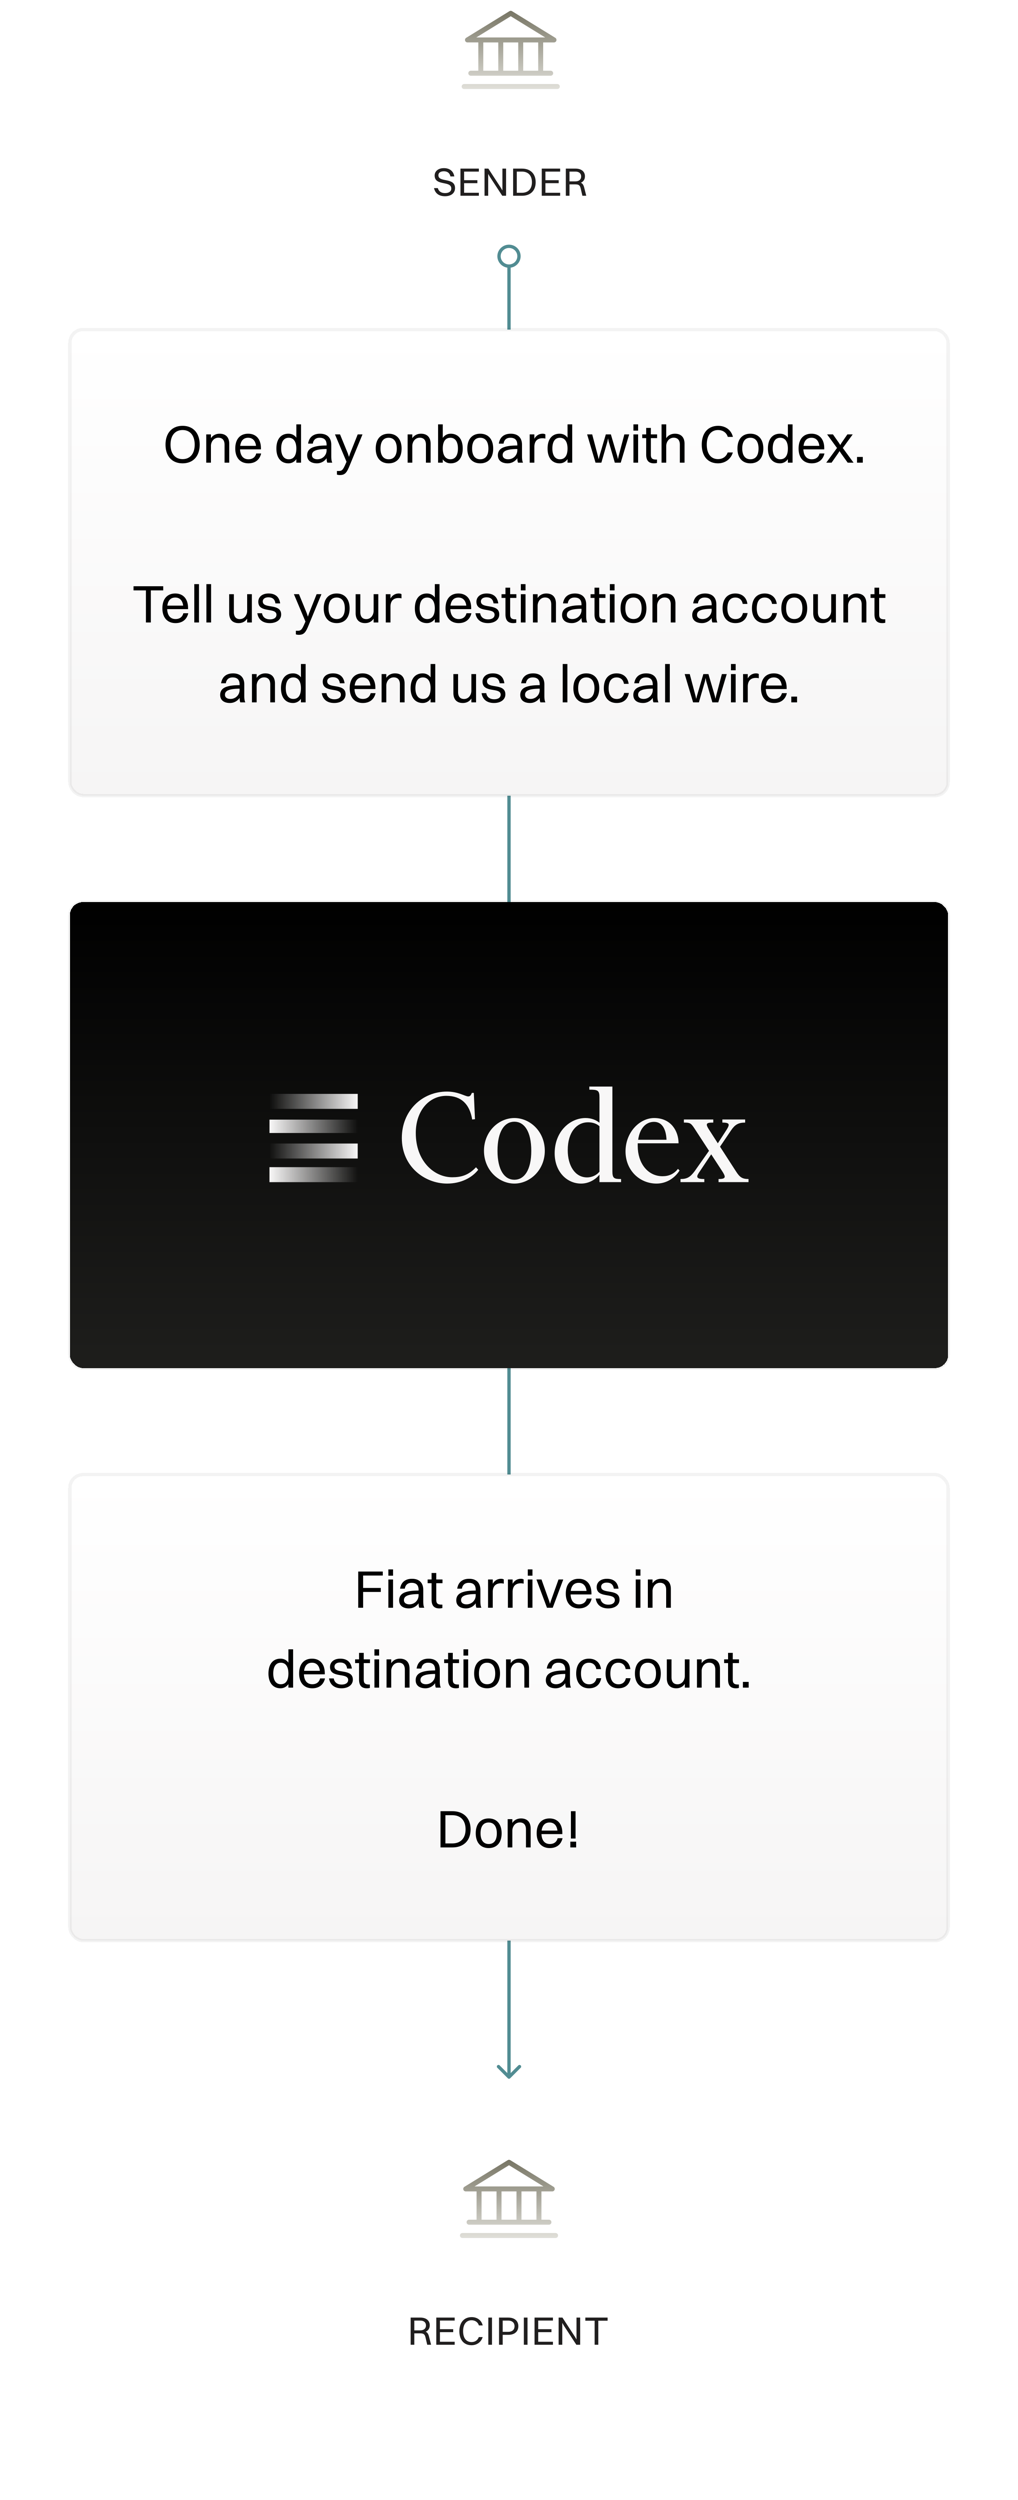 <svg xmlns="http://www.w3.org/2000/svg" width="306" height="751" fill="none"><g filter="url(#a)"><rect width="77" height="24" x="114.5" y="684.406" fill="#fff" rx="4" shape-rendering="crispEdges"/><path fill="#201E1E" d="M123.436 700.406v-8.16h2.94c1.716 0 2.808.888 2.808 2.304 0 .936-.456 1.596-1.224 1.944.528.24.804.684 1.008 1.488l.612 2.424h-1.164l-.516-2.208c-.24-1.02-.648-1.212-1.632-1.212h-1.728v3.42h-1.104Zm2.916-7.26h-1.812v2.94h1.788c1.08 0 1.716-.576 1.716-1.476s-.636-1.464-1.692-1.464Zm4.789 7.26v-8.16h5.532v.9h-4.428v2.58h3.984v.9h-3.984v2.88h4.428v.9h-5.532Zm13.956-5.808h-1.152c-.3-.996-1.152-1.548-2.196-1.548-1.596 0-2.544 1.248-2.544 3.288s.936 3.264 2.544 3.264c1.008 0 1.824-.516 2.172-1.5h1.164c-.456 1.548-1.788 2.448-3.348 2.448-2.28 0-3.66-1.596-3.66-4.212 0-2.604 1.404-4.236 3.708-4.236 1.572 0 2.916.864 3.312 2.496Zm1.688 5.808v-8.16h1.104v8.16h-1.104Zm3.216 0v-8.16h2.796c1.848 0 3.012.984 3.012 2.58 0 1.644-1.176 2.604-3 2.604h-1.704v2.976h-1.104Zm2.784-7.26h-1.68v3.384h1.644c1.212 0 1.92-.648 1.92-1.692 0-1.032-.72-1.692-1.884-1.692Zm4.675 7.26v-8.16h1.104v8.16h-1.104Zm3.217 0v-8.16h5.532v.9h-4.428v2.58h3.984v.9h-3.984v2.88h4.428v.9h-5.532Zm7.236 0v-8.16h1.152l3.756 5.76.468.804v-6.564h1.104v8.16h-1.152l-3.744-5.724-.48-.84v6.564h-1.104Zm10.827 0v-7.224h-2.796v-.936h6.696v.936h-2.796v7.224h-1.104Z"/></g><path fill="url(#b)" fill-rule="evenodd" d="M152.607 648.955a.751.751 0 0 1 .786 0l13 8a.75.75 0 0 1-.393 1.389h-3.25v8.5H165a.75.75 0 0 1 0 1.5h-24a.75.75 0 0 1 0-1.5h2.25v-8.5H140a.75.75 0 0 1-.393-1.389l13-8Zm8.643 9.389v8.5h-4.5v-8.5h4.5Zm-6 0v8.5h-4.5v-8.5h4.5Zm-6 0v8.5h-4.5v-8.5h4.5Zm12.75-1.5h1.35l-10.35-6.37-10.35 6.37H162Zm-23 14a.75.75 0 0 0 0 1.5h28a.75.75 0 0 0 0-1.5h-28Z" clip-rule="evenodd"/><path fill="#518C92" d="M152.646 624.354a.502.502 0 0 0 .708 0l3.182-3.182a.502.502 0 0 0-.708-.708L153 623.293l-2.828-2.829a.502.502 0 0 0-.708.708l3.182 3.182Zm.854-.354V74h-1v550h1Z"/><path fill="#fff" stroke="#518C92" stroke-linecap="round" d="M153 79.945c-1.65 0-3-1.337-3-2.973 0-1.635 1.35-2.973 3-2.973s3 1.323 3 2.973c0 1.636-1.35 2.973-3 2.973v0Z"/><g filter="url(#c)"><rect width="264" height="140" x="21" y="267" fill="url(#d)" rx="4" shape-rendering="crispEdges"/><rect width="264" height="140" x="21" y="267" stroke="#000" stroke-linecap="round" stroke-opacity=".05" rx="4" shape-rendering="crispEdges"/><path fill="url(#e)" d="M107.52 351.141h26.52v4.504h-26.52z" transform="rotate(180 107.52 351.141)"/><path fill="url(#f)" d="M107.52 344.041h26.52v4.503h-26.52z" transform="rotate(180 107.52 344.041)"/><path fill="url(#g)" d="M81.008 324.621h26.52v4.504h-26.52z"/><path fill="url(#h)" d="M81.008 332.357h26.52v4.017h-26.52z"/><path fill="#F8F7F7" d="M211.708 350.201v.927h-7.153v-.927c1.987 0 2.914-.574 4.239-2.34l4.327-6.138-4.283-6.579c-1.148-1.766-1.413-1.898-3.268-1.898v-.928h8.831v.928c-1.324 0-1.943.088-1.943.662 0 .265.177.662.53 1.236l2.782 4.327 2.517-3.885c.486-.751.751-1.281.751-1.634 0-.53-.574-.706-1.899-.706v-.928h6.844v.928c-1.987 0-3.047.574-4.239 2.34l-3.312 4.901 4.769 7.374c1.148 1.81 1.899 2.34 3.797 2.34v.927h-9.007v-.927c1.236 0 1.854-.176 1.854-.706 0-.354-.265-.883-.75-1.634l-3.312-5.078-3.4 5.078c-.486.706-.795 1.192-.795 1.545 0 .619.707.795 2.12.795Zm-15.115-17.176c-2.428 0-4.283 1.899-4.768 5.387h8.522c-.133-3.135-1.281-5.387-3.754-5.387Zm7.683 14.615c-1.677 2.605-4.283 3.93-6.932 3.93-5.078 0-9.317-3.974-9.317-9.67 0-5.784 4.283-10.023 8.611-10.023 5.077 0 7.329 3.93 7.329 7.595h-12.275v.794c0 5.167 3.003 9.096 7.462 9.096 1.943 0 3.445-.706 4.637-2.207l.485.485Zm-27.791 2.076c1.369 0 2.826-.619 3.709-1.723V334.35c-.839-.795-2.075-1.193-3.444-1.193-3.268 0-6.094 2.782-6.094 8.39 0 4.548 2.12 8.169 5.829 8.169Zm3.709 1.413v-2.252c-1.104 1.413-3.135 2.693-5.52 2.693-4.371 0-7.947-3.665-7.947-9.096 0-6.579 4.636-10.597 9.272-10.597 1.766 0 3.135.574 4.195 1.413v-7.595c0-2.163-.53-2.34-3.047-2.34v-.927h6.932v25.433c0 2.164.53 2.34 2.606 2.34v.928h-6.491Zm-16.433-9.405c0 5.784-4.46 9.846-9.14 9.846-4.681 0-9.141-4.062-9.141-9.846 0-5.829 4.46-9.847 9.141-9.847 4.68 0 9.14 4.018 9.14 9.847Zm-4.063 0c0-5.785-2.075-8.743-5.077-8.743-3.003 0-5.078 2.958-5.078 8.743 0 5.74 2.075 8.698 5.078 8.698 3.002 0 5.077-2.958 5.077-8.698Zm-34.718-5.343c0 8.478 5.519 13.291 10.95 13.291 2.65 0 4.857-.574 7.153-3.002l.663.75c-1.811 2.34-5.122 4.151-9.361 4.151-6.668 0-13.6-5.034-13.6-13.688 0-8.213 6.094-13.953 13.556-13.953 3.444 0 5.475 1.457 6.402 1.457.574 0 .795-.353 1.104-1.06h.574l.353 7.904-.839.088c-.75-4.548-3.223-7.109-7.771-7.109-5.21 0-9.184 4.504-9.184 11.171Z"/></g><g filter="url(#i)"><rect width="264" height="140" x="21" y="95" fill="url(#j)" rx="4" shape-rendering="crispEdges"/><rect width="264" height="140" x="21" y="95" stroke="#000" stroke-linecap="round" stroke-opacity=".05" rx="4" shape-rendering="crispEdges"/><path fill="#000" d="M54.89 135.192c-3.184 0-5.136-2.144-5.136-5.616 0-3.472 1.952-5.648 5.136-5.648 3.168 0 5.136 2.176 5.136 5.648 0 3.472-1.968 5.616-5.136 5.616Zm0-1.264c2.272 0 3.632-1.648 3.632-4.352 0-2.72-1.36-4.384-3.632-4.384-2.272 0-3.632 1.664-3.632 4.384 0 2.704 1.36 4.352 3.632 4.352ZM61.995 135v-8.496h1.408v1.152c.576-.896 1.504-1.36 2.624-1.36 1.808 0 2.88 1.056 2.88 3.024V135h-1.408v-5.392c0-1.28-.576-2.112-1.856-2.112-1.408 0-2.24 1.264-2.24 2.48V135h-1.408Zm16.5-2.768c-.464 1.984-1.888 2.96-3.824 2.96-2.464 0-3.952-1.664-3.952-4.432 0-2.88 1.488-4.464 3.872-4.464 2.4 0 3.84 1.648 3.84 4.352V131H72.16c.08 1.904.976 2.976 2.512 2.976 1.2 0 2.048-.576 2.352-1.744h1.472Zm-3.904-4.72c-1.36 0-2.176.848-2.384 2.432h4.752c-.192-1.568-1.04-2.432-2.368-2.432Zm12.104 7.68c-2.256 0-3.616-1.664-3.616-4.432 0-2.88 1.392-4.464 3.616-4.464 1.008 0 1.824.416 2.384 1.2v-4.016h1.408V135h-1.408v-1.072c-.56.8-1.376 1.264-2.384 1.264Zm.096-1.216c1.488 0 2.288-1.136 2.288-3.216 0-2.064-.832-3.248-2.288-3.248-1.472 0-2.272 1.152-2.272 3.248 0 2.048.832 3.216 2.272 3.216Zm7.234-4.704h-1.408c.272-1.872 1.504-2.976 3.584-2.976 2.272 0 3.376 1.328 3.376 3.312v3.344c0 .976.08 1.584.304 2.048h-1.488c-.16-.336-.208-.832-.224-1.344a3.484 3.484 0 0 1-2.896 1.536c-1.76 0-2.944-.816-2.944-2.432 0-1.168.64-2.016 1.888-2.432 1.152-.384 2.32-.48 3.952-.496v-.192c0-1.376-.64-2.128-2.096-2.128-1.216 0-1.872.672-2.048 1.76Zm-.256 3.456c0 .784.656 1.248 1.648 1.248 1.568 0 2.752-1.232 2.752-2.688v-.4c-3.616.032-4.4.8-4.4 1.84Zm8.344 5.984c-.32 0-.656-.08-.832-.128v-1.088h.432c1.04 0 1.328-.208 2.16-2.112l.288-.656-3.472-8.224h1.52l2.304 5.616.384 1.136.384-1.136 2.24-5.616h1.44l-3.968 9.616c-.848 2.048-1.408 2.592-2.88 2.592Zm14.713-3.52c-2.432 0-3.888-1.664-3.888-4.432 0-2.88 1.504-4.464 3.888-4.464 2.432 0 3.888 1.696 3.888 4.464 0 2.864-1.504 4.432-3.888 4.432Zm0-1.216c1.584 0 2.448-1.136 2.448-3.216 0-2.064-.88-3.248-2.448-3.248-1.584 0-2.448 1.152-2.448 3.248 0 2.048.88 3.216 2.448 3.216Zm5.7 1.024v-8.496h1.408v1.152c.576-.896 1.504-1.36 2.624-1.36 1.808 0 2.88 1.056 2.88 3.024V135h-1.408v-5.392c0-1.28-.576-2.112-1.856-2.112-1.408 0-2.24 1.264-2.24 2.48V135h-1.408Zm10.565 0h-1.408v-11.52h1.408v4.08c.56-.8 1.376-1.264 2.384-1.264 2.256 0 3.616 1.664 3.616 4.432 0 2.88-1.392 4.464-3.616 4.464-1.008 0-1.824-.416-2.384-1.2V135Zm2.288-7.488c-1.488 0-2.288 1.136-2.288 3.216 0 2.064.832 3.248 2.288 3.248 1.472 0 2.272-1.152 2.272-3.248 0-2.048-.832-3.216-2.272-3.216Zm8.978 7.68c-2.432 0-3.888-1.664-3.888-4.432 0-2.88 1.504-4.464 3.888-4.464 2.432 0 3.888 1.696 3.888 4.464 0 2.864-1.504 4.432-3.888 4.432Zm0-1.216c1.584 0 2.448-1.136 2.448-3.216 0-2.064-.88-3.248-2.448-3.248-1.584 0-2.448 1.152-2.448 3.248 0 2.048.88 3.216 2.448 3.216Zm6.997-4.704h-1.408c.272-1.872 1.504-2.976 3.584-2.976 2.272 0 3.376 1.328 3.376 3.312v3.344c0 .976.08 1.584.304 2.048h-1.488c-.16-.336-.208-.832-.224-1.344a3.484 3.484 0 0 1-2.896 1.536c-1.76 0-2.944-.816-2.944-2.432 0-1.168.64-2.016 1.888-2.432 1.152-.384 2.32-.48 3.952-.496v-.192c0-1.376-.64-2.128-2.096-2.128-1.216 0-1.872.672-2.048 1.76Zm-.256 3.456c0 .784.656 1.248 1.648 1.248 1.568 0 2.752-1.232 2.752-2.688v-.4c-3.616.032-4.4.8-4.4 1.84Zm8.116 2.272v-8.496h1.408v1.312c.576-1.04 1.488-1.52 2.512-1.52.336 0 .64.08.8.208v1.264c-.24-.08-.544-.112-.88-.112-1.696 0-2.432 1.056-2.432 2.592V135h-1.408Zm8.996.192c-2.256 0-3.616-1.664-3.616-4.432 0-2.88 1.392-4.464 3.616-4.464 1.008 0 1.824.416 2.384 1.2v-4.016h1.408V135h-1.408v-1.072c-.56.8-1.376 1.264-2.384 1.264Zm.096-1.216c1.488 0 2.288-1.136 2.288-3.216 0-2.064-.832-3.248-2.288-3.248-1.472 0-2.272 1.152-2.272 3.248 0 2.048.832 3.216 2.272 3.216ZM184.808 135l-1.84-6.352-.192-.96-.192.96L180.76 135h-1.744l-2.528-8.496h1.52l1.744 6.592.208.864.208-.864 1.936-6.592h1.52l1.936 6.592.192.832.176-.832 1.744-6.592h1.456L186.584 135h-1.776Zm5.593-9.632v-1.888h1.408v1.888h-1.408Zm0 9.632v-8.496h1.408V135h-1.408Zm3.833-2.448v-4.928h-1.184v-1.12h1.184v-1.952h1.408v1.952h1.872v1.12h-1.872v4.928c0 1.024.304 1.504 1.552 1.504h.288v1.008c-.16.08-.512.128-.912.128-1.584 0-2.336-.848-2.336-2.64Zm4.62 2.448v-11.52h1.408v4.176c.576-.896 1.504-1.36 2.624-1.36 1.808 0 2.88 1.056 2.88 3.024V135h-1.408v-5.392c0-1.28-.576-2.112-1.856-2.112-1.408 0-2.24 1.264-2.24 2.48V135h-1.408Zm21.448-7.744h-1.536c-.4-1.328-1.536-2.064-2.928-2.064-2.128 0-3.392 1.664-3.392 4.384 0 2.72 1.248 4.352 3.392 4.352 1.344 0 2.432-.688 2.896-2h1.552c-.608 2.064-2.384 3.264-4.464 3.264-3.04 0-4.88-2.128-4.88-5.616 0-3.472 1.872-5.648 4.944-5.648 2.096 0 3.888 1.152 4.416 3.328Zm5.258 7.936c-2.432 0-3.888-1.664-3.888-4.432 0-2.88 1.504-4.464 3.888-4.464 2.432 0 3.888 1.696 3.888 4.464 0 2.864-1.504 4.432-3.888 4.432Zm0-1.216c1.584 0 2.448-1.136 2.448-3.216 0-2.064-.88-3.248-2.448-3.248-1.584 0-2.448 1.152-2.448 3.248 0 2.048.88 3.216 2.448 3.216Zm8.885 1.216c-2.256 0-3.616-1.664-3.616-4.432 0-2.88 1.392-4.464 3.616-4.464 1.008 0 1.824.416 2.384 1.2v-4.016h1.408V135h-1.408v-1.072c-.56.8-1.376 1.264-2.384 1.264Zm.096-1.216c1.488 0 2.288-1.136 2.288-3.216 0-2.064-.832-3.248-2.288-3.248-1.472 0-2.272 1.152-2.272 3.248 0 2.048.832 3.216 2.272 3.216Zm13.282-1.744c-.464 1.984-1.888 2.96-3.824 2.96-2.464 0-3.952-1.664-3.952-4.432 0-2.88 1.488-4.464 3.872-4.464 2.4 0 3.84 1.648 3.84 4.352V131h-6.272c.08 1.904.976 2.976 2.512 2.976 1.2 0 2.048-.576 2.352-1.744h1.472Zm-3.904-4.72c-1.36 0-2.176.848-2.384 2.432h4.752c-.192-1.568-1.04-2.432-2.368-2.432Zm10.89 7.488-2.032-2.832-.416-.656-.416.656-1.984 2.832h-1.6l3.232-4.416-2.976-4.08h1.76l1.76 2.496.432.688.416-.688 1.728-2.496h1.6l-2.976 4.08 3.232 4.416h-1.76Zm2.807 0v-1.728h1.728V135h-1.728ZM43.865 183v-9.632h-3.728v-1.248h8.928v1.248h-3.728V183h-1.472Zm12.724-2.768c-.464 1.984-1.888 2.96-3.824 2.96-2.464 0-3.952-1.664-3.952-4.432 0-2.88 1.488-4.464 3.872-4.464 2.4 0 3.84 1.648 3.84 4.352V179h-6.272c.08 1.904.976 2.976 2.512 2.976 1.2 0 2.048-.576 2.352-1.744h1.472Zm-3.904-4.72c-1.36 0-2.176.848-2.384 2.432h4.752c-.192-1.568-1.04-2.432-2.368-2.432ZM58.401 183v-11.52h1.408V183h-1.408Zm3.64 0v-11.52h1.409V183h-1.408Zm12.253-3.472v-5.024h1.408V183h-1.408v-1.152c-.576.896-1.472 1.344-2.576 1.344-1.776 0-2.832-1.04-2.832-3.008v-5.68h1.408v5.392c0 1.28.56 2.096 1.808 2.096 1.376 0 2.192-1.248 2.192-2.464Zm4.694-2.848c0 2.368 5.52.416 5.52 3.92 0 1.584-1.408 2.592-3.408 2.592-2.016 0-3.424-.96-3.744-2.96h1.408c.192 1.184 1.072 1.84 2.384 1.84 1.28 0 1.952-.576 1.952-1.376 0-2.32-5.456-.4-5.456-3.92 0-1.296 1.008-2.48 3.088-2.48 1.84 0 3.2.864 3.472 2.976h-1.408c-.208-1.328-.944-1.824-2.144-1.824-1.056 0-1.664.528-1.664 1.232Zm10.782 10.032c-.32 0-.656-.08-.832-.128v-1.088h.432c1.04 0 1.328-.208 2.16-2.112l.288-.656-3.472-8.224h1.52l2.304 5.616.384 1.136.384-1.136 2.24-5.616h1.44l-3.968 9.616c-.848 2.048-1.408 2.592-2.88 2.592Zm11.431-3.52c-2.432 0-3.888-1.664-3.888-4.432 0-2.88 1.504-4.464 3.888-4.464 2.432 0 3.888 1.696 3.888 4.464 0 2.864-1.504 4.432-3.888 4.432Zm0-1.216c1.584 0 2.448-1.136 2.448-3.216 0-2.064-.88-3.248-2.448-3.248-1.584 0-2.448 1.152-2.448 3.248 0 2.048.88 3.216 2.448 3.216Zm11.108-2.448v-5.024h1.408V183h-1.408v-1.152c-.576.896-1.472 1.344-2.576 1.344-1.776 0-2.832-1.04-2.832-3.008v-5.68h1.408v5.392c0 1.28.56 2.096 1.808 2.096 1.376 0 2.192-1.248 2.192-2.464Zm3.655 3.472v-8.496h1.408v1.312c.576-1.04 1.488-1.52 2.512-1.52.336 0 .64.08.8.208v1.264c-.24-.08-.544-.112-.88-.112-1.696 0-2.432 1.056-2.432 2.592V183h-1.408Zm12.356.192c-2.256 0-3.616-1.664-3.616-4.432 0-2.88 1.392-4.464 3.616-4.464 1.008 0 1.824.416 2.384 1.2v-4.016h1.408V183h-1.408v-1.072c-.56.8-1.376 1.264-2.384 1.264Zm.096-1.216c1.488 0 2.288-1.136 2.288-3.216 0-2.064-.832-3.248-2.288-3.248-1.472 0-2.272 1.152-2.272 3.248 0 2.048.832 3.216 2.272 3.216Zm13.282-1.744c-.464 1.984-1.888 2.96-3.824 2.96-2.464 0-3.952-1.664-3.952-4.432 0-2.88 1.488-4.464 3.872-4.464 2.4 0 3.84 1.648 3.84 4.352V179h-6.272c.08 1.904.976 2.976 2.512 2.976 1.2 0 2.048-.576 2.352-1.744h1.472Zm-3.904-4.72c-1.36 0-2.176.848-2.384 2.432h4.752c-.192-1.568-1.04-2.432-2.368-2.432Zm6.757 1.168c0 2.368 5.52.416 5.52 3.92 0 1.584-1.408 2.592-3.408 2.592-2.016 0-3.424-.96-3.744-2.96h1.408c.192 1.184 1.072 1.84 2.384 1.84 1.28 0 1.952-.576 1.952-1.376 0-2.32-5.456-.4-5.456-3.92 0-1.296 1.008-2.48 3.088-2.48 1.84 0 3.2.864 3.472 2.976h-1.408c-.208-1.328-.944-1.824-2.144-1.824-1.056 0-1.664.528-1.664 1.232Zm7.386 3.872v-4.928h-1.184v-1.12h1.184v-1.952h1.408v1.952h1.872v1.12h-1.872v4.928c0 1.024.304 1.504 1.552 1.504h.288v1.008c-.16.08-.512.128-.912.128-1.584 0-2.336-.848-2.336-2.64Zm4.621-7.184v-1.888h1.408v1.888h-1.408Zm0 9.632v-8.496h1.408V183h-1.408Zm3.64 0v-8.496h1.408v1.152c.576-.896 1.504-1.36 2.624-1.36 1.808 0 2.88 1.056 2.88 3.024V183h-1.408v-5.392c0-1.28-.576-2.112-1.856-2.112-1.408 0-2.24 1.264-2.24 2.48V183h-1.408Zm10.452-5.728h-1.408c.272-1.872 1.504-2.976 3.584-2.976 2.272 0 3.376 1.328 3.376 3.312v3.344c0 .976.08 1.584.304 2.048h-1.488c-.16-.336-.208-.832-.224-1.344a3.484 3.484 0 0 1-2.896 1.536c-1.76 0-2.944-.816-2.944-2.432 0-1.168.64-2.016 1.888-2.432 1.152-.384 2.32-.48 3.952-.496v-.192c0-1.376-.64-2.128-2.096-2.128-1.216 0-1.872.672-2.048 1.76Zm-.256 3.456c0 .784.656 1.248 1.648 1.248 1.568 0 2.752-1.232 2.752-2.688v-.4c-3.616.032-4.4.8-4.4 1.84Zm8.309-.176v-4.928h-1.184v-1.12h1.184v-1.952h1.408v1.952h1.872v1.12h-1.872v4.928c0 1.024.304 1.504 1.552 1.504h.288v1.008c-.16.08-.512.128-.912.128-1.584 0-2.336-.848-2.336-2.64Zm4.62-7.184v-1.888h1.408v1.888h-1.408Zm0 9.632v-8.496h1.408V183h-1.408Zm7.097.192c-2.432 0-3.888-1.664-3.888-4.432 0-2.88 1.504-4.464 3.888-4.464 2.432 0 3.888 1.696 3.888 4.464 0 2.864-1.504 4.432-3.888 4.432Zm0-1.216c1.584 0 2.448-1.136 2.448-3.216 0-2.064-.88-3.248-2.448-3.248-1.584 0-2.448 1.152-2.448 3.248 0 2.048.88 3.216 2.448 3.216Zm5.7 1.024v-8.496h1.408v1.152c.576-.896 1.504-1.36 2.624-1.36 1.808 0 2.88 1.056 2.88 3.024V183h-1.408v-5.392c0-1.28-.576-2.112-1.856-2.112-1.408 0-2.24 1.264-2.24 2.48V183h-1.408Zm13.655-5.728h-1.408c.272-1.872 1.504-2.976 3.584-2.976 2.272 0 3.376 1.328 3.376 3.312v3.344c0 .976.08 1.584.304 2.048h-1.488c-.16-.336-.208-.832-.224-1.344a3.484 3.484 0 0 1-2.896 1.536c-1.76 0-2.944-.816-2.944-2.432 0-1.168.64-2.016 1.888-2.432 1.152-.384 2.32-.48 3.952-.496v-.192c0-1.376-.64-2.128-2.096-2.128-1.216 0-1.872.672-2.048 1.76Zm-.256 3.456c0 .784.656 1.248 1.648 1.248 1.568 0 2.752-1.232 2.752-2.688v-.4c-3.616.032-4.4.8-4.4 1.84Zm15.141-3.296h-1.408c-.224-1.296-1.088-1.92-2.208-1.92-1.568 0-2.4 1.152-2.4 3.248 0 2.064.88 3.232 2.448 3.232 1.136 0 1.952-.608 2.224-1.824h1.408c-.384 2.112-1.808 3.024-3.664 3.024-2.416 0-3.856-1.68-3.856-4.432 0-2.88 1.472-4.464 3.84-4.464 1.872 0 3.344 1.056 3.616 3.136Zm8.828 0h-1.408c-.224-1.296-1.088-1.92-2.208-1.92-1.568 0-2.4 1.152-2.4 3.248 0 2.064.88 3.232 2.448 3.232 1.136 0 1.952-.608 2.224-1.824h1.408c-.384 2.112-1.808 3.024-3.664 3.024-2.416 0-3.856-1.68-3.856-4.432 0-2.88 1.472-4.464 3.84-4.464 1.872 0 3.344 1.056 3.616 3.136Zm5.26 5.76c-2.432 0-3.888-1.664-3.888-4.432 0-2.88 1.504-4.464 3.888-4.464 2.432 0 3.888 1.696 3.888 4.464 0 2.864-1.504 4.432-3.888 4.432Zm0-1.216c1.584 0 2.448-1.136 2.448-3.216 0-2.064-.88-3.248-2.448-3.248-1.584 0-2.448 1.152-2.448 3.248 0 2.048.88 3.216 2.448 3.216Zm11.108-2.448v-5.024h1.408V183h-1.408v-1.152c-.576.896-1.472 1.344-2.576 1.344-1.776 0-2.832-1.04-2.832-3.008v-5.68h1.408v5.392c0 1.28.56 2.096 1.808 2.096 1.376 0 2.192-1.248 2.192-2.464Zm3.655 3.472v-8.496h1.408v1.152c.576-.896 1.504-1.36 2.624-1.36 1.808 0 2.88 1.056 2.88 3.024V183h-1.408v-5.392c0-1.28-.576-2.112-1.856-2.112-1.408 0-2.24 1.264-2.24 2.48V183h-1.408Zm9.348-2.448v-4.928h-1.184v-1.12h1.184v-1.952h1.408v1.952h1.872v1.12h-1.872v4.928c0 1.024.304 1.504 1.552 1.504h.288v1.008c-.16.08-.512.128-.912.128-1.584 0-2.336-.848-2.336-2.64Zm-194.982 20.72h-1.408c.272-1.872 1.504-2.976 3.584-2.976 2.272 0 3.376 1.328 3.376 3.312v3.344c0 .976.08 1.584.304 2.048h-1.488c-.16-.336-.208-.832-.224-1.344a3.484 3.484 0 0 1-2.896 1.536c-1.76 0-2.944-.816-2.944-2.432 0-1.168.64-2.016 1.888-2.432 1.152-.384 2.32-.48 3.952-.496v-.192c0-1.376-.64-2.128-2.096-2.128-1.216 0-1.872.672-2.048 1.76Zm-.256 3.456c0 .784.656 1.248 1.648 1.248 1.568 0 2.752-1.232 2.752-2.688v-.4c-3.616.032-4.4.8-4.4 1.84ZM75.737 207v-8.496h1.408v1.152c.576-.896 1.504-1.36 2.624-1.36 1.808 0 2.88 1.056 2.88 3.024V207h-1.408v-5.392c0-1.28-.576-2.112-1.856-2.112-1.408 0-2.24 1.264-2.24 2.48V207h-1.408Zm12.34.192c-2.256 0-3.616-1.664-3.616-4.432 0-2.88 1.392-4.464 3.616-4.464 1.008 0 1.824.416 2.384 1.2v-4.016h1.408V207h-1.408v-1.072c-.56.8-1.376 1.264-2.384 1.264Zm.096-1.216c1.488 0 2.288-1.136 2.288-3.216 0-2.064-.832-3.248-2.288-3.248-1.472 0-2.272 1.152-2.272 3.248 0 2.048.832 3.216 2.272 3.216Zm10.182-5.296c0 2.368 5.52.416 5.52 3.92 0 1.584-1.408 2.592-3.408 2.592-2.016 0-3.424-.96-3.744-2.96h1.408c.192 1.184 1.072 1.84 2.384 1.84 1.28 0 1.952-.576 1.952-1.376 0-2.32-5.456-.4-5.456-3.92 0-1.296 1.008-2.48 3.088-2.48 1.84 0 3.2.864 3.472 2.976h-1.408c-.208-1.328-.944-1.824-2.144-1.824-1.056 0-1.664.528-1.664 1.232Zm14.539 3.552c-.464 1.984-1.888 2.96-3.824 2.96-2.464 0-3.952-1.664-3.952-4.432 0-2.88 1.488-4.464 3.872-4.464 2.4 0 3.84 1.648 3.84 4.352V203h-6.272c.08 1.904.976 2.976 2.512 2.976 1.2 0 2.048-.576 2.352-1.744h1.472Zm-3.904-4.72c-1.36 0-2.176.848-2.384 2.432h4.752c-.192-1.568-1.04-2.432-2.368-2.432Zm5.716 7.488v-8.496h1.408v1.152c.576-.896 1.504-1.36 2.624-1.36 1.808 0 2.88 1.056 2.88 3.024V207h-1.408v-5.392c0-1.28-.576-2.112-1.856-2.112-1.408 0-2.24 1.264-2.24 2.48V207h-1.408Zm12.34.192c-2.256 0-3.616-1.664-3.616-4.432 0-2.88 1.392-4.464 3.616-4.464 1.008 0 1.824.416 2.384 1.2v-4.016h1.408V207h-1.408v-1.072c-.56.8-1.376 1.264-2.384 1.264Zm.096-1.216c1.488 0 2.288-1.136 2.288-3.216 0-2.064-.832-3.248-2.288-3.248-1.472 0-2.272 1.152-2.272 3.248 0 2.048.832 3.216 2.272 3.216Zm14.55-2.448v-5.024h1.408V207h-1.408v-1.152c-.576.896-1.472 1.344-2.576 1.344-1.776 0-2.832-1.04-2.832-3.008v-5.68h1.408v5.392c0 1.28.56 2.096 1.808 2.096 1.376 0 2.192-1.248 2.192-2.464Zm4.695-2.848c0 2.368 5.52.416 5.52 3.92 0 1.584-1.408 2.592-3.408 2.592-2.016 0-3.424-.96-3.744-2.96h1.408c.192 1.184 1.072 1.84 2.384 1.84 1.28 0 1.952-.576 1.952-1.376 0-2.32-5.456-.4-5.456-3.92 0-1.296 1.008-2.48 3.088-2.48 1.84 0 3.2.864 3.472 2.976h-1.408c-.208-1.328-.944-1.824-2.144-1.824-1.056 0-1.664.528-1.664 1.232Zm11.693.592h-1.408c.272-1.872 1.504-2.976 3.584-2.976 2.272 0 3.376 1.328 3.376 3.312v3.344c0 .976.08 1.584.304 2.048h-1.488c-.16-.336-.208-.832-.224-1.344a3.484 3.484 0 0 1-2.896 1.536c-1.76 0-2.944-.816-2.944-2.432 0-1.168.64-2.016 1.888-2.432 1.152-.384 2.32-.48 3.952-.496v-.192c0-1.376-.64-2.128-2.096-2.128-1.216 0-1.872.672-2.048 1.76Zm-.256 3.456c0 .784.656 1.248 1.648 1.248 1.568 0 2.752-1.232 2.752-2.688v-.4c-3.616.032-4.4.8-4.4 1.84ZM169.143 207v-11.52h1.408V207h-1.408Zm7.097.192c-2.432 0-3.888-1.664-3.888-4.432 0-2.88 1.504-4.464 3.888-4.464 2.432 0 3.888 1.696 3.888 4.464 0 2.864-1.504 4.432-3.888 4.432Zm0-1.216c1.584 0 2.448-1.136 2.448-3.216 0-2.064-.88-3.248-2.448-3.248-1.584 0-2.448 1.152-2.448 3.248 0 2.048.88 3.216 2.448 3.216Zm12.724-4.544h-1.408c-.224-1.296-1.088-1.92-2.208-1.92-1.568 0-2.4 1.152-2.4 3.248 0 2.064.88 3.232 2.448 3.232 1.136 0 1.952-.608 2.224-1.824h1.408c-.384 2.112-1.808 3.024-3.664 3.024-2.416 0-3.856-1.68-3.856-4.432 0-2.88 1.472-4.464 3.84-4.464 1.872 0 3.344 1.056 3.616 3.136Zm3.1-.16h-1.408c.272-1.872 1.504-2.976 3.584-2.976 2.272 0 3.376 1.328 3.376 3.312v3.344c0 .976.08 1.584.304 2.048h-1.488c-.16-.336-.208-.832-.224-1.344a3.484 3.484 0 0 1-2.896 1.536c-1.76 0-2.944-.816-2.944-2.432 0-1.168.64-2.016 1.888-2.432 1.152-.384 2.32-.48 3.952-.496v-.192c0-1.376-.64-2.128-2.096-2.128-1.216 0-1.872.672-2.048 1.76Zm-.256 3.456c0 .784.656 1.248 1.648 1.248 1.568 0 2.752-1.232 2.752-2.688v-.4c-3.616.032-4.4.8-4.4 1.84Zm8.117 2.272v-11.52h1.408V207h-1.408Zm14.203 0-1.84-6.352-.192-.96-.192.96L210.08 207h-1.744l-2.528-8.496h1.52l1.744 6.592.208.864.208-.864 1.936-6.592h1.52l1.936 6.592.192.832.176-.832 1.744-6.592h1.456L215.904 207h-1.776Zm5.594-9.632v-1.888h1.408v1.888h-1.408Zm0 9.632v-8.496h1.408V207h-1.408Zm3.64 0v-8.496h1.408v1.312c.576-1.04 1.488-1.52 2.512-1.52.336 0 .64.08.8.208v1.264c-.24-.08-.544-.112-.88-.112-1.696 0-2.432 1.056-2.432 2.592V207h-1.408Zm13.157-2.768c-.464 1.984-1.888 2.96-3.824 2.96-2.464 0-3.952-1.664-3.952-4.432 0-2.88 1.488-4.464 3.872-4.464 2.4 0 3.84 1.648 3.84 4.352V203h-6.272c.08 1.904.976 2.976 2.512 2.976 1.2 0 2.048-.576 2.352-1.744h1.472Zm-3.904-4.72c-1.36 0-2.176.848-2.384 2.432h4.752c-.192-1.568-1.04-2.432-2.368-2.432Zm5.243 7.488v-1.728h1.728V207h-1.728Z"/></g><g filter="url(#k)"><rect width="63" height="24" x="122" y="38.813" fill="#fff" rx="4" shape-rendering="crispEdges"/><path fill="#201E1E" d="M131.776 48.645c0 2.303 5.004.515 5.004 3.863 0 1.572-1.272 2.448-3.012 2.448-1.752 0-2.952-.803-3.312-2.448h1.152c.264.972.996 1.5 2.172 1.5 1.224 0 1.872-.54 1.872-1.355 0-2.496-5.004-.636-5.004-3.936 0-1.176.984-2.209 2.784-2.209 1.572 0 2.832.756 3.132 2.496H135.4c-.252-1.08-.948-1.547-1.992-1.547-1.032 0-1.632.468-1.632 1.188Zm6.63 6.167v-8.16h5.532v.9h-4.428v2.58h3.984v.9h-3.984v2.88h4.428v.9h-5.532Zm7.237 0v-8.16h1.152l3.756 5.76.468.805v-6.564h1.104v8.16h-1.152l-3.744-5.724-.48-.84v6.563h-1.104Zm8.595 0v-8.16h2.664c2.532 0 4.116 1.536 4.116 4.093 0 2.556-1.584 4.068-4.116 4.068h-2.664Zm2.664-.9c1.872 0 2.988-1.175 2.988-3.167 0-2.017-1.116-3.192-2.988-3.192h-1.56v6.36h1.56Zm5.943.9v-8.16h5.532v.9h-4.428v2.58h3.984v.9h-3.984v2.88h4.428v.9h-5.532Zm7.236 0v-8.16h2.94c1.716 0 2.808.889 2.808 2.304 0 .936-.456 1.596-1.224 1.944.528.24.804.684 1.008 1.489l.612 2.423h-1.164l-.516-2.207c-.24-1.02-.648-1.212-1.632-1.212h-1.728v3.42h-1.104Zm2.916-7.26h-1.812v2.94h1.788c1.08 0 1.716-.575 1.716-1.475 0-.9-.636-1.465-1.692-1.465Z"/></g><path fill="url(#l)" fill-rule="evenodd" d="M153.13 3.361a.751.751 0 0 1 .787 0l13 8a.751.751 0 0 1-.394 1.389h-3.25v8.5h2.25a.75.75 0 1 1 0 1.5h-24a.75.75 0 0 1 0-1.5h2.25v-8.5h-3.25a.75.75 0 0 1-.393-1.389l13-8Zm8.643 9.389v8.5h-4.5v-8.5h4.5Zm-6 0v8.5h-4.5v-8.5h4.5Zm-6 0v8.5h-4.5v-8.5h4.5Zm12.75-1.5h1.351l-10.351-6.37-10.35 6.37h19.35Zm-23 14a.75.75 0 0 0 0 1.5h28a.75.75 0 1 0 0-1.5h-28Z" clip-rule="evenodd"/><g filter="url(#m)"><rect width="264" height="140" x="21" y="439" fill="url(#n)" rx="4" shape-rendering="crispEdges"/><rect width="264" height="140" x="21" y="439" stroke="#000" stroke-linecap="round" stroke-opacity=".05" rx="4" shape-rendering="crispEdges"/><path fill="#000" d="M107.678 479v-10.88h7.376v1.2h-5.904v3.728h5.312v1.2h-5.312V479h-1.472Zm9.059-9.632v-1.888h1.408v1.888h-1.408Zm0 9.632v-8.496h1.408V479h-1.408Zm4.937-5.728h-1.408c.272-1.872 1.504-2.976 3.584-2.976 2.272 0 3.376 1.328 3.376 3.312v3.344c0 .976.08 1.584.304 2.048h-1.488c-.16-.336-.208-.832-.224-1.344a3.484 3.484 0 0 1-2.896 1.536c-1.76 0-2.944-.816-2.944-2.432 0-1.168.64-2.016 1.888-2.432 1.152-.384 2.32-.48 3.952-.496v-.192c0-1.376-.64-2.128-2.096-2.128-1.216 0-1.872.672-2.048 1.76Zm-.256 3.456c0 .784.656 1.248 1.648 1.248 1.568 0 2.752-1.232 2.752-2.688v-.4c-3.616.032-4.4.8-4.4 1.84Zm8.308-.176v-4.928h-1.184v-1.12h1.184v-1.952h1.408v1.952h1.872v1.12h-1.872v4.928c0 1.024.304 1.504 1.552 1.504h.288v1.008c-.16.08-.512.128-.912.128-1.584 0-2.336-.848-2.336-2.64Zm9.12-3.28h-1.408c.272-1.872 1.504-2.976 3.584-2.976 2.272 0 3.376 1.328 3.376 3.312v3.344c0 .976.08 1.584.304 2.048h-1.488c-.16-.336-.208-.832-.224-1.344a3.484 3.484 0 0 1-2.896 1.536c-1.76 0-2.944-.816-2.944-2.432 0-1.168.64-2.016 1.888-2.432 1.152-.384 2.32-.48 3.952-.496v-.192c0-1.376-.64-2.128-2.096-2.128-1.216 0-1.872.672-2.048 1.76Zm-.256 3.456c0 .784.656 1.248 1.648 1.248 1.568 0 2.752-1.232 2.752-2.688v-.4c-3.616.032-4.4.8-4.4 1.84Zm8.116 2.272v-8.496h1.408v1.312c.576-1.04 1.488-1.52 2.512-1.52.336 0 .64.08.8.208v1.264c-.24-.08-.544-.112-.88-.112-1.696 0-2.432 1.056-2.432 2.592V479h-1.408Zm5.969 0v-8.496h1.408v1.312c.576-1.04 1.488-1.52 2.512-1.52.336 0 .64.08.8.208v1.264c-.24-.08-.544-.112-.88-.112-1.696 0-2.432 1.056-2.432 2.592V479h-1.408Zm5.968-9.632v-1.888h1.408v1.888h-1.408Zm0 9.632v-8.496h1.408V479h-1.408Zm5.769 0-3.168-8.496h1.52l2.352 6.592.208.736.208-.736 2.352-6.592h1.424L166.14 479h-1.728Zm13.435-2.768c-.464 1.984-1.888 2.96-3.824 2.96-2.464 0-3.952-1.664-3.952-4.432 0-2.88 1.488-4.464 3.872-4.464 2.4 0 3.84 1.648 3.84 4.352V475h-6.272c.08 1.904.976 2.976 2.512 2.976 1.2 0 2.048-.576 2.352-1.744h1.472Zm-3.904-4.72c-1.36 0-2.176.848-2.384 2.432h4.752c-.192-1.568-1.04-2.432-2.368-2.432Zm6.756 1.168c0 2.368 5.52.416 5.52 3.92 0 1.584-1.408 2.592-3.408 2.592-2.016 0-3.424-.96-3.744-2.96h1.408c.192 1.184 1.072 1.84 2.384 1.84 1.28 0 1.952-.576 1.952-1.376 0-2.32-5.456-.4-5.456-3.92 0-1.296 1.008-2.48 3.088-2.48 1.84 0 3.2.864 3.472 2.976h-1.408c-.208-1.328-.944-1.824-2.144-1.824-1.056 0-1.664.528-1.664 1.232Zm10.398-3.312v-1.888h1.408v1.888h-1.408Zm0 9.632v-8.496h1.408V479h-1.408Zm3.64 0v-8.496h1.408v1.152c.576-.896 1.504-1.36 2.624-1.36 1.808 0 2.88 1.056 2.88 3.024V479h-1.408v-5.392c0-1.28-.576-2.112-1.856-2.112-1.408 0-2.24 1.264-2.24 2.48V479h-1.408ZM84.312 503.192c-2.256 0-3.616-1.664-3.616-4.432 0-2.88 1.392-4.464 3.616-4.464 1.008 0 1.824.416 2.384 1.2v-4.016h1.408V503h-1.408v-1.072c-.56.8-1.376 1.264-2.384 1.264Zm.096-1.216c1.488 0 2.288-1.136 2.288-3.216 0-2.064-.832-3.248-2.288-3.248-1.472 0-2.272 1.152-2.272 3.248 0 2.048.832 3.216 2.272 3.216Zm13.283-1.744c-.464 1.984-1.888 2.96-3.824 2.96-2.464 0-3.952-1.664-3.952-4.432 0-2.88 1.488-4.464 3.872-4.464 2.4 0 3.84 1.648 3.84 4.352V499h-6.272c.08 1.904.976 2.976 2.512 2.976 1.2 0 2.048-.576 2.352-1.744h1.472Zm-3.904-4.72c-1.36 0-2.176.848-2.384 2.432h4.752c-.192-1.568-1.04-2.432-2.368-2.432Zm6.756 1.168c0 2.368 5.52.416 5.52 3.92 0 1.584-1.408 2.592-3.408 2.592-2.016 0-3.424-.96-3.744-2.96h1.408c.192 1.184 1.072 1.84 2.384 1.84 1.28 0 1.952-.576 1.952-1.376 0-2.32-5.456-.4-5.456-3.92 0-1.296 1.008-2.48 3.088-2.48 1.84 0 3.2.864 3.472 2.976h-1.408c-.208-1.328-.944-1.824-2.144-1.824-1.056 0-1.664.528-1.664 1.232Zm7.386 3.872v-4.928h-1.184v-1.12h1.184v-1.952h1.408v1.952h1.872v1.12h-1.872v4.928c0 1.024.304 1.504 1.552 1.504h.288v1.008c-.16.08-.512.128-.912.128-1.584 0-2.336-.848-2.336-2.64Zm4.621-7.184v-1.888h1.408v1.888h-1.408Zm0 9.632v-8.496h1.408V503h-1.408Zm3.64 0v-8.496h1.408v1.152c.576-.896 1.504-1.36 2.624-1.36 1.808 0 2.88 1.056 2.88 3.024V503h-1.408v-5.392c0-1.28-.576-2.112-1.856-2.112-1.408 0-2.24 1.264-2.24 2.48V503h-1.408Zm10.453-5.728h-1.408c.272-1.872 1.504-2.976 3.584-2.976 2.272 0 3.376 1.328 3.376 3.312v3.344c0 .976.08 1.584.304 2.048h-1.488c-.16-.336-.208-.832-.224-1.344a3.484 3.484 0 0 1-2.896 1.536c-1.76 0-2.944-.816-2.944-2.432 0-1.168.64-2.016 1.888-2.432 1.152-.384 2.32-.48 3.952-.496v-.192c0-1.376-.64-2.128-2.096-2.128-1.216 0-1.872.672-2.048 1.76Zm-.256 3.456c0 .784.656 1.248 1.648 1.248 1.568 0 2.752-1.232 2.752-2.688v-.4c-3.616.032-4.4.8-4.4 1.84Zm8.308-.176v-4.928h-1.184v-1.12h1.184v-1.952h1.408v1.952h1.872v1.12h-1.872v4.928c0 1.024.304 1.504 1.552 1.504h.288v1.008c-.16.08-.512.128-.912.128-1.584 0-2.336-.848-2.336-2.64Zm4.62-7.184v-1.888h1.408v1.888h-1.408Zm0 9.632v-8.496h1.408V503h-1.408Zm7.097.192c-2.432 0-3.888-1.664-3.888-4.432 0-2.88 1.504-4.464 3.888-4.464 2.432 0 3.888 1.696 3.888 4.464 0 2.864-1.504 4.432-3.888 4.432Zm0-1.216c1.584 0 2.448-1.136 2.448-3.216 0-2.064-.88-3.248-2.448-3.248-1.584 0-2.448 1.152-2.448 3.248 0 2.048.88 3.216 2.448 3.216Zm5.7 1.024v-8.496h1.408v1.152c.576-.896 1.504-1.36 2.624-1.36 1.808 0 2.88 1.056 2.88 3.024V503h-1.408v-5.392c0-1.28-.576-2.112-1.856-2.112-1.408 0-2.24 1.264-2.24 2.48V503h-1.408Zm13.656-5.728h-1.408c.272-1.872 1.504-2.976 3.584-2.976 2.272 0 3.376 1.328 3.376 3.312v3.344c0 .976.08 1.584.304 2.048h-1.488c-.16-.336-.208-.832-.224-1.344a3.484 3.484 0 0 1-2.896 1.536c-1.76 0-2.944-.816-2.944-2.432 0-1.168.64-2.016 1.888-2.432 1.152-.384 2.32-.48 3.952-.496v-.192c0-1.376-.64-2.128-2.096-2.128-1.216 0-1.872.672-2.048 1.76Zm-.256 3.456c0 .784.656 1.248 1.648 1.248 1.568 0 2.752-1.232 2.752-2.688v-.4c-3.616.032-4.4.8-4.4 1.84Zm15.14-3.296h-1.408c-.224-1.296-1.088-1.92-2.208-1.92-1.568 0-2.4 1.152-2.4 3.248 0 2.064.88 3.232 2.448 3.232 1.136 0 1.952-.608 2.224-1.824h1.408c-.384 2.112-1.808 3.024-3.664 3.024-2.416 0-3.856-1.68-3.856-4.432 0-2.88 1.472-4.464 3.84-4.464 1.872 0 3.344 1.056 3.616 3.136Zm8.828 0h-1.408c-.224-1.296-1.088-1.92-2.208-1.92-1.568 0-2.4 1.152-2.4 3.248 0 2.064.88 3.232 2.448 3.232 1.136 0 1.952-.608 2.224-1.824h1.408c-.384 2.112-1.808 3.024-3.664 3.024-2.416 0-3.856-1.68-3.856-4.432 0-2.88 1.472-4.464 3.84-4.464 1.872 0 3.344 1.056 3.616 3.136Zm5.26 5.76c-2.432 0-3.888-1.664-3.888-4.432 0-2.88 1.504-4.464 3.888-4.464 2.432 0 3.888 1.696 3.888 4.464 0 2.864-1.504 4.432-3.888 4.432Zm0-1.216c1.584 0 2.448-1.136 2.448-3.216 0-2.064-.88-3.248-2.448-3.248-1.584 0-2.448 1.152-2.448 3.248 0 2.048.88 3.216 2.448 3.216Zm11.108-2.448v-5.024h1.408V503h-1.408v-1.152c-.576.896-1.472 1.344-2.576 1.344-1.776 0-2.832-1.04-2.832-3.008v-5.68h1.408v5.392c0 1.28.56 2.096 1.808 2.096 1.376 0 2.192-1.248 2.192-2.464Zm3.655 3.472v-8.496h1.408v1.152c.576-.896 1.504-1.36 2.624-1.36 1.808 0 2.88 1.056 2.88 3.024V503h-1.408v-5.392c0-1.28-.576-2.112-1.856-2.112-1.408 0-2.24 1.264-2.24 2.48V503h-1.408Zm9.348-2.448v-4.928h-1.184v-1.12h1.184v-1.952h1.408v1.952h1.872v1.12h-1.872v4.928c0 1.024.304 1.504 1.552 1.504h.288v1.008c-.16.08-.512.128-.912.128-1.584 0-2.336-.848-2.336-2.64Zm4.461 2.448v-1.728h1.728V503h-1.728Zm-90.9 48v-10.88h3.552c3.376 0 5.488 2.048 5.488 5.456 0 3.408-2.112 5.424-5.488 5.424h-3.552Zm3.552-1.2c2.496 0 3.984-1.568 3.984-4.224 0-2.688-1.488-4.256-3.984-4.256h-2.08v8.48h2.08Zm10.932 1.392c-2.432 0-3.888-1.664-3.888-4.432 0-2.88 1.504-4.464 3.888-4.464 2.432 0 3.888 1.696 3.888 4.464 0 2.864-1.504 4.432-3.888 4.432Zm0-1.216c1.584 0 2.448-1.136 2.448-3.216 0-2.064-.88-3.248-2.448-3.248-1.584 0-2.448 1.152-2.448 3.248 0 2.048.88 3.216 2.448 3.216Zm5.701 1.024v-8.496h1.408v1.152c.576-.896 1.504-1.36 2.624-1.36 1.808 0 2.88 1.056 2.88 3.024V551h-1.408v-5.392c0-1.28-.576-2.112-1.856-2.112-1.408 0-2.24 1.264-2.24 2.48V551h-1.408Zm16.5-2.768c-.464 1.984-1.888 2.96-3.824 2.96-2.464 0-3.952-1.664-3.952-4.432 0-2.88 1.488-4.464 3.872-4.464 2.4 0 3.84 1.648 3.84 4.352V547h-6.272c.08 1.904.976 2.976 2.512 2.976 1.2 0 2.048-.576 2.352-1.744h1.472Zm-3.904-4.72c-1.36 0-2.176.848-2.384 2.432h4.752c-.192-1.568-1.04-2.432-2.368-2.432Zm6.42 4.816v-8.208h1.392v8.208h-1.392Zm-.176 2.672v-1.728h1.744V551h-1.744Z"/></g><defs><linearGradient id="b" x1="153" x2="153" y1="648.844" y2="672.344" gradientUnits="userSpaceOnUse"><stop stop-color="#777564"/><stop offset="1" stop-color="#E0DFD9"/></linearGradient><linearGradient id="d" x1="153" x2="153" y1="267" y2="407" gradientUnits="userSpaceOnUse"><stop/><stop offset="1" stop-color="#1E1E1C"/></linearGradient><linearGradient id="e" x1="134.039" x2="107.52" y1="353.392" y2="353.392" gradientUnits="userSpaceOnUse"><stop stop-color="#F8F7F7"/><stop offset="1" stop-color="#F8F7F7" stop-opacity="0"/></linearGradient><linearGradient id="f" x1="134.039" x2="107.52" y1="346.293" y2="346.293" gradientUnits="userSpaceOnUse"><stop stop-color="#F8F7F7" stop-opacity="0"/><stop offset="1" stop-color="#F8F7F7"/></linearGradient><linearGradient id="g" x1="107.527" x2="81.008" y1="326.873" y2="326.873" gradientUnits="userSpaceOnUse"><stop stop-color="#F8F7F7"/><stop offset="1" stop-color="#F8F7F7" stop-opacity="0"/></linearGradient><linearGradient id="h" x1="107.527" x2="81.008" y1="334.366" y2="334.366" gradientUnits="userSpaceOnUse"><stop stop-color="#F8F7F7" stop-opacity="0"/><stop offset="1" stop-color="#F8F7F7"/></linearGradient><linearGradient id="j" x1="153" x2="153" y1="95" y2="235" gradientUnits="userSpaceOnUse"><stop stop-color="#fff"/><stop offset="1" stop-color="#F6F5F5"/></linearGradient><linearGradient id="l" x1="153.523" x2="153.523" y1="3.25" y2="26.75" gradientUnits="userSpaceOnUse"><stop stop-color="#777564"/><stop offset="1" stop-color="#E0DFD9"/></linearGradient><linearGradient id="n" x1="153" x2="153" y1="439" y2="579" gradientUnits="userSpaceOnUse"><stop stop-color="#fff"/><stop offset="1" stop-color="#F6F5F5"/></linearGradient><filter id="a" width="85" height="32" x="110.5" y="684.406" color-interpolation-filters="sRGB" filterUnits="userSpaceOnUse"><feFlood flood-opacity="0" result="BackgroundImageFix"/><feColorMatrix in="SourceAlpha" result="hardAlpha" values="0 0 0 0 0 0 0 0 0 0 0 0 0 0 0 0 0 0 127 0"/><feOffset dy="4"/><feGaussianBlur stdDeviation="2"/><feComposite in2="hardAlpha" operator="out"/><feColorMatrix values="0 0 0 0 0.878 0 0 0 0 0.875 0 0 0 0 0.851 0 0 0 0.5 0"/><feBlend in2="BackgroundImageFix" result="effect1_dropShadow_594_1331"/><feBlend in="SourceGraphic" in2="effect1_dropShadow_594_1331" result="shape"/></filter><filter id="c" width="305" height="181" x=".5" y="250.5" color-interpolation-filters="sRGB" filterUnits="userSpaceOnUse"><feFlood flood-opacity="0" result="BackgroundImageFix"/><feColorMatrix in="SourceAlpha" result="hardAlpha" values="0 0 0 0 0 0 0 0 0 0 0 0 0 0 0 0 0 0 127 0"/><feOffset dy="4"/><feGaussianBlur stdDeviation="10"/><feComposite in2="hardAlpha" operator="out"/><feColorMatrix values="0 0 0 0 0.878 0 0 0 0 0.875 0 0 0 0 0.851 0 0 0 0.25 0"/><feBlend in2="BackgroundImageFix" result="effect1_dropShadow_594_1331"/><feBlend in="SourceGraphic" in2="effect1_dropShadow_594_1331" result="shape"/></filter><filter id="i" width="305" height="181" x=".5" y="78.5" color-interpolation-filters="sRGB" filterUnits="userSpaceOnUse"><feFlood flood-opacity="0" result="BackgroundImageFix"/><feColorMatrix in="SourceAlpha" result="hardAlpha" values="0 0 0 0 0 0 0 0 0 0 0 0 0 0 0 0 0 0 127 0"/><feOffset dy="4"/><feGaussianBlur stdDeviation="10"/><feComposite in2="hardAlpha" operator="out"/><feColorMatrix values="0 0 0 0 0.878 0 0 0 0 0.875 0 0 0 0 0.851 0 0 0 0.25 0"/><feBlend in2="BackgroundImageFix" result="effect1_dropShadow_594_1331"/><feBlend in="SourceGraphic" in2="effect1_dropShadow_594_1331" result="shape"/></filter><filter id="k" width="71" height="32" x="118" y="38.813" color-interpolation-filters="sRGB" filterUnits="userSpaceOnUse"><feFlood flood-opacity="0" result="BackgroundImageFix"/><feColorMatrix in="SourceAlpha" result="hardAlpha" values="0 0 0 0 0 0 0 0 0 0 0 0 0 0 0 0 0 0 127 0"/><feOffset dy="4"/><feGaussianBlur stdDeviation="2"/><feComposite in2="hardAlpha" operator="out"/><feColorMatrix values="0 0 0 0 0.878 0 0 0 0 0.875 0 0 0 0 0.851 0 0 0 0.5 0"/><feBlend in2="BackgroundImageFix" result="effect1_dropShadow_594_1331"/><feBlend in="SourceGraphic" in2="effect1_dropShadow_594_1331" result="shape"/></filter><filter id="m" width="305" height="181" x=".5" y="422.5" color-interpolation-filters="sRGB" filterUnits="userSpaceOnUse"><feFlood flood-opacity="0" result="BackgroundImageFix"/><feColorMatrix in="SourceAlpha" result="hardAlpha" values="0 0 0 0 0 0 0 0 0 0 0 0 0 0 0 0 0 0 127 0"/><feOffset dy="4"/><feGaussianBlur stdDeviation="10"/><feComposite in2="hardAlpha" operator="out"/><feColorMatrix values="0 0 0 0 0.878 0 0 0 0 0.875 0 0 0 0 0.851 0 0 0 0.25 0"/><feBlend in2="BackgroundImageFix" result="effect1_dropShadow_594_1331"/><feBlend in="SourceGraphic" in2="effect1_dropShadow_594_1331" result="shape"/></filter></defs></svg>